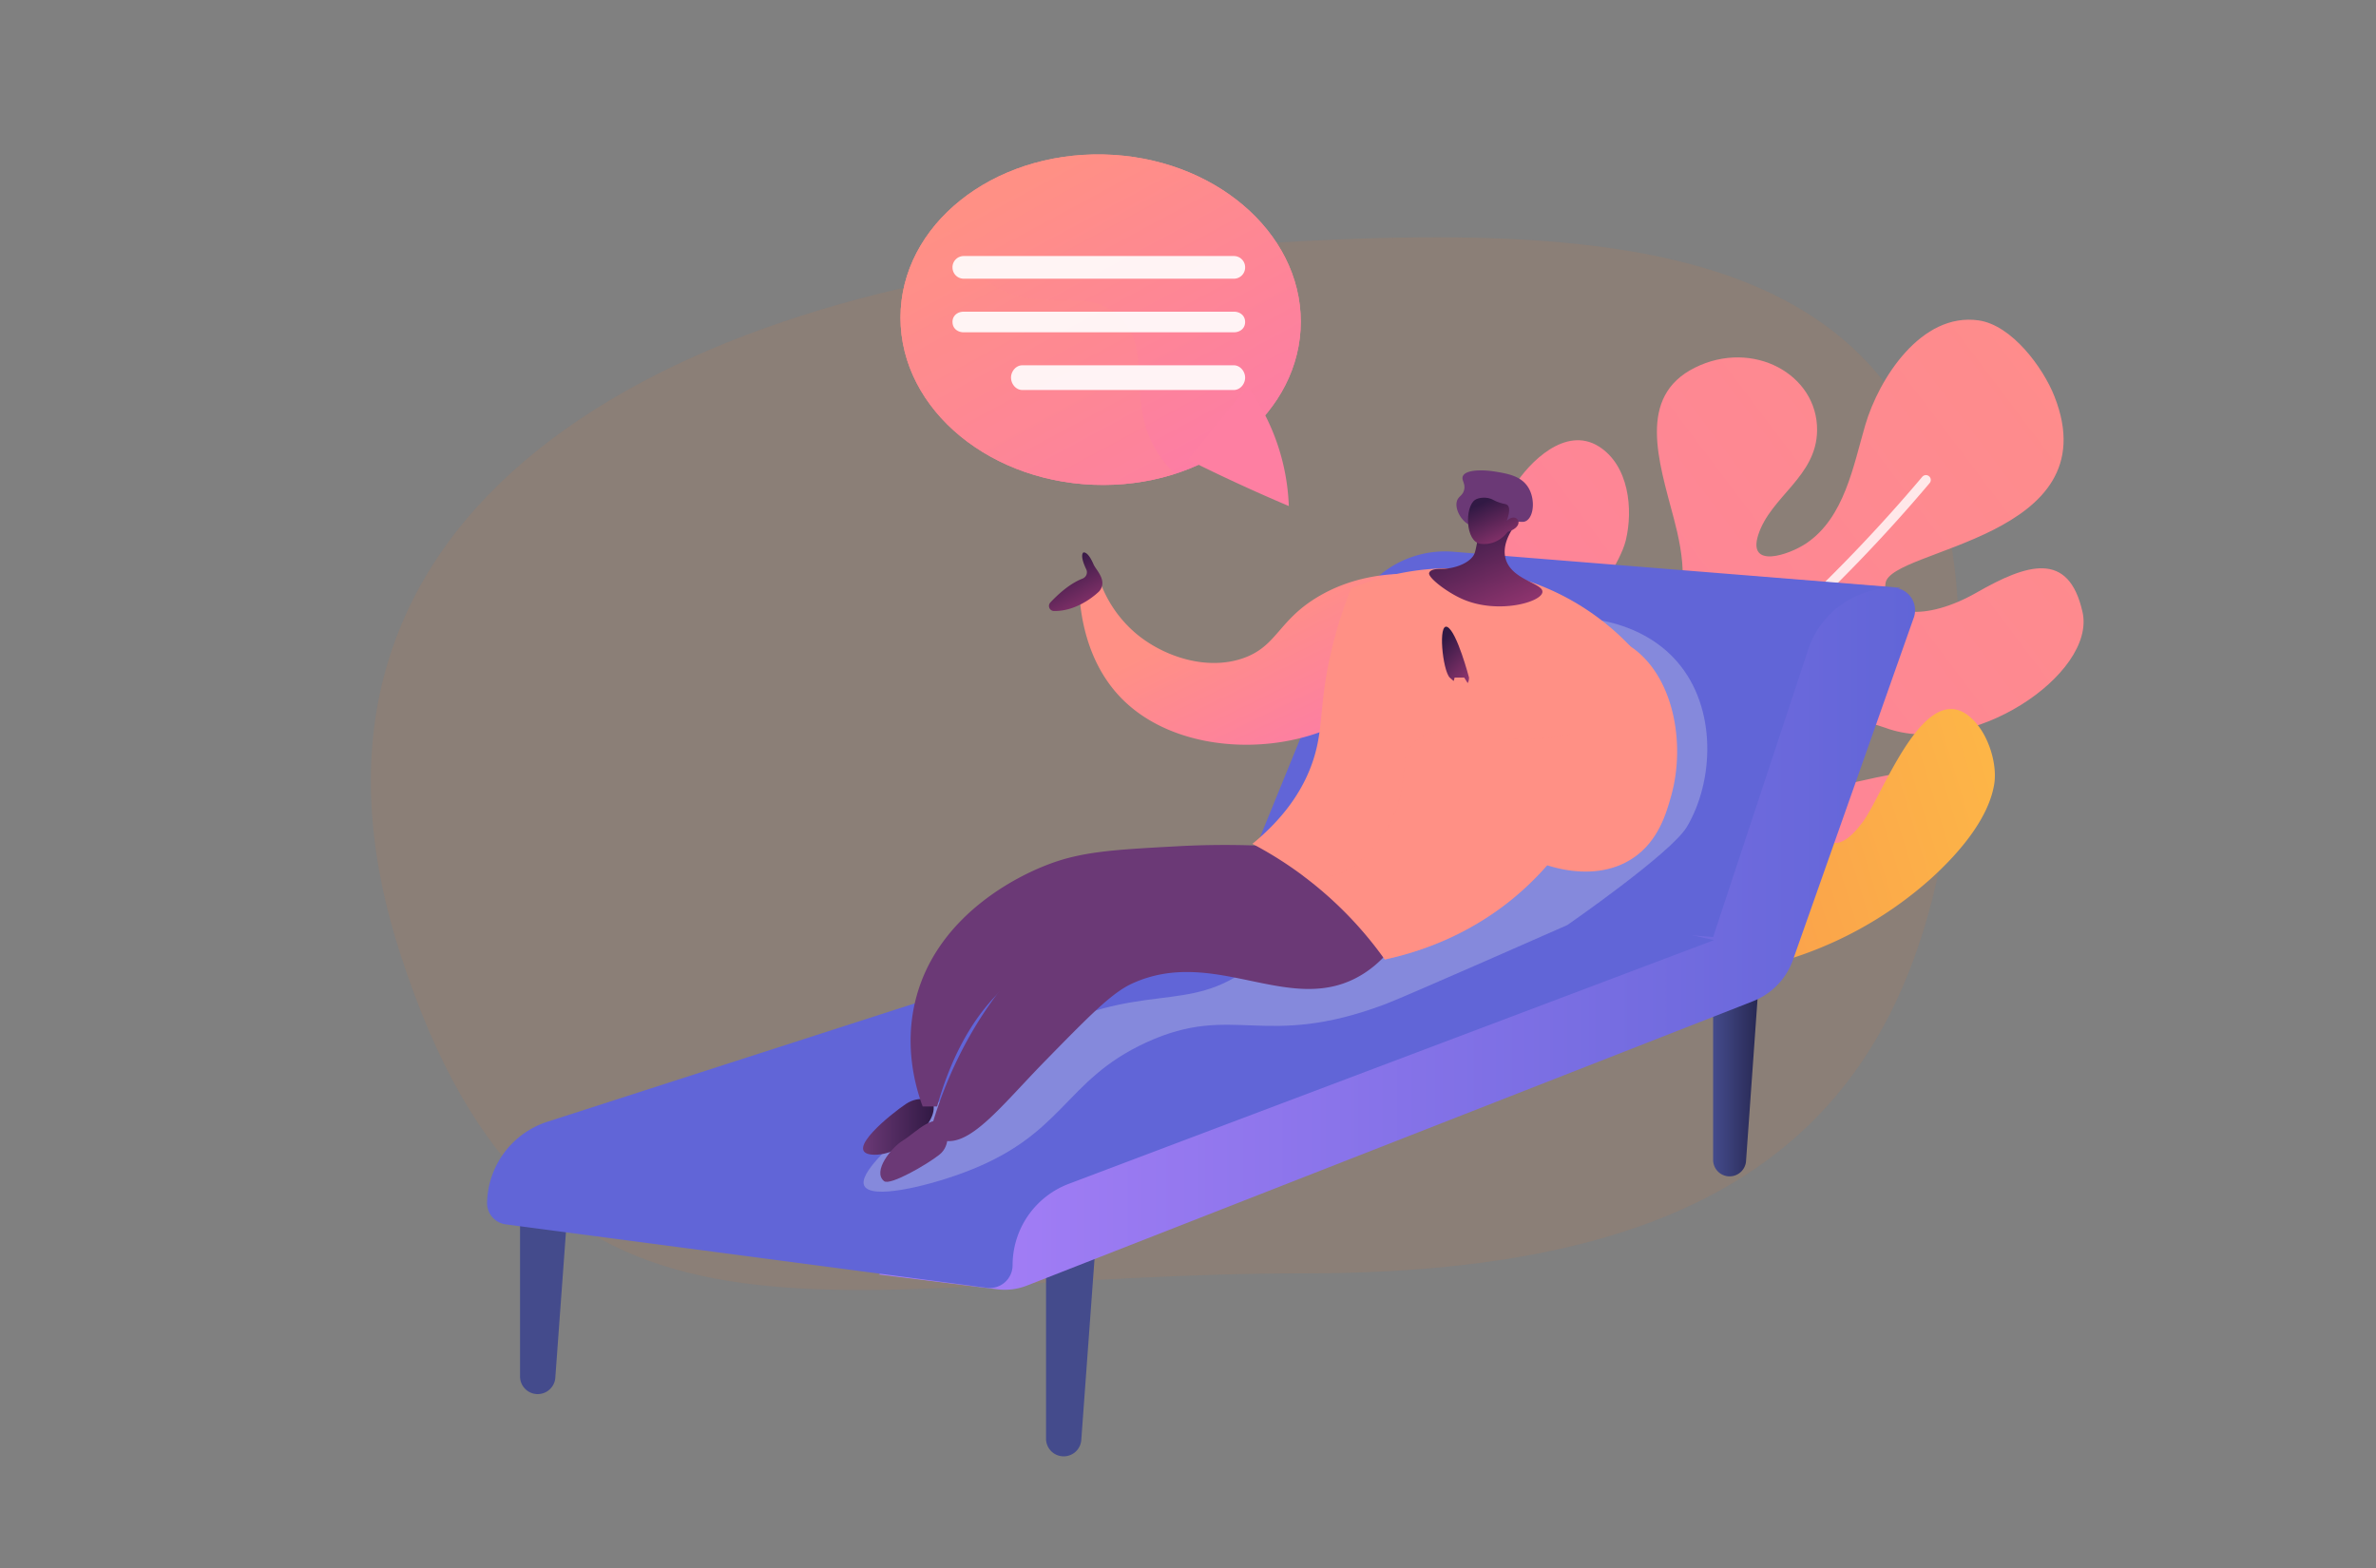 <svg width="1000" height="660" fill="none" xmlns="http://www.w3.org/2000/svg"><rect width="100%" height="100%" fill="#808080" stroke="none"/><path d="M824.61 273.14c0 183.87-76.8 262.86-276.11 262.86-199.32 0-319.4 53.3-380.1-134.73C107.7 213.24 281 122.5 476.5 106.5c195.5-16 348.11-17.23 348.11 166.64Z" fill="#CD7B49" fill-opacity=".15"/><path d="M643.98 351.8c-18.13-44.03-33.92-103.92-6.78-147.06 6.46-10.27 21.66-25.54 35.61-16.88 12.75 7.93 14.65 26.49 11.43 39.64-2.37 9.65-12.85 22.1-13.03 31.53-.27 13.8 19.65 9.82 26.44 5.65 15.18-9.3 10.66-31.92 6.82-46.47-6.39-24.15-15.54-51.3 8.85-63.45 24.39-12.16 51.7 2.8 51.45 26.4-.19 19.47-19.55 27.78-24.77 43.98-4.63 14.4 12.86 8.5 20.25 3.54 16.02-10.84 19.74-32.48 24.78-49.72 5.71-19.5 23.53-47.6 47.76-44.1 13.94 2.02 27.1 19.82 31.9 32.04 23.52 59.8-68.86 63.92-71.11 78.51-2.25 14.59 17.13 16.14 38.35 4 21.21-12.12 38.73-17.8 44.56 8.23 5.84 26.04-47.22 61.87-82.95 48.72-35.74-13.15-43.66 27-24.52 25.08 13.83-1.39 45.17-13.54 56.41-1.17 18.74 20.61-29.68 47.75-44.78 47.35-21.16-.56-36.86-20.15-57.3-24.45-5.93-1.24-20.2-3.56-24.21 2.78-5.6 8.86 9.8 15.9 16.02 18.14 14 5.08 50.23 2.49 39.23 27.14-13.58 30.44-64.52 21.5-110.41-49.42Z" fill="url(#a)"/><path d="M644.74 343.55a2.05 2.05 0 0 0 2.75.78c.84-.48 85.58-47.26 164.65-140.99a2.04 2.04 0 1 0-3.12-2.63c-78.57 93.15-162.64 139.57-163.48 140.03a2.05 2.05 0 0 0-1.06 2c.02.27.1.52.23.76l.03.05Z" fill="#fff" style="mix-blend-mode:soft-light" opacity=".8"/><path d="M667.98 310.3c9.45 3.43 8.66 22.6 8.64 30.38-.01 4.52-.36 10.88 3.71 13.98 4.28 3.25 8.62.38 10.33-4.04 3.07-7.91-.44-17.74-1.35-25.82-.98-8.68-.55-17.4 4.53-24.85 4.04-5.93 11.97-11.29 19.26-11.35 20.15-.18 15.3 19.05 10.15 31.2-2.5 5.9-5.82 17.79 2.66 20.54 9.03 2.92 15.95-7.94 17.61-15.15 2.19-9.43 1.88-19.16 3.01-28.72 1.03-8.61 3.87-18.48 14.1-18.96 7.88-.39 15.76 5.54 19.05 12.54 7.64 16.18-13.6 31.49-16.48 46.65-1 5.36 1.22 14.95 6.7 17.53 5.56 2.63 10.97-4.22 13.9-7.99 8.72-11.15 27.72-66.4 48.34-41.34 5.19 6.3 8.48 17.2 7.17 25.22-2.48 15.15-15.95 30.11-27 40.03a162.02 162.02 0 0 1-62 34.36c-49.61 14.25-77.81-2.67-77.81-2.67-9.69-8.74-19.12-21.22-23.11-33.73-4.7-14.7-3.94-35.94 4.48-49.34 2.72-4.34 8.26-10.58 14.11-8.46Z" fill="url(#b)"/><path d="m741.13 400.46-6.29 88.59a6.95 6.95 0 0 1-6.89 6.1 6.94 6.94 0 0 1-6.94-6.95v-77.7l20.12-10.04Z" fill="url(#c)"/><path d="m461.8 514.29-6.74 92.18a7.45 7.45 0 0 1-7.37 6.53 7.43 7.43 0 0 1-7.44-7.45v-80.53l21.55-10.73Z" fill="url(#d)"/><path d="m240.42 488.1-6.73 92.17a7.45 7.45 0 0 1-7.38 6.53 7.43 7.43 0 0 1-7.44-7.44v-80.53l21.55-10.73Z" fill="url(#e)"/><path d="m805.45 260-50.82 144a29.16 29.16 0 0 1-16.85 17.44l-305.62 119.7a25.28 25.28 0 0 1-12.37 1.55l-49.96-6.23L695.2 322.37l38.91-80.04 63.17 5.06a9.47 9.47 0 0 1 8.65 8.34 9.5 9.5 0 0 1-.47 4.28Z" fill="url(#f)"/><path d="m230.36 472.17 291.67-94 93.34-6.92 105.97 24.48-271.5 102.56a36.6 36.6 0 0 0-23.66 34.27 9.6 9.6 0 0 1-10.83 9.5l-202.47-26.7a9.06 9.06 0 0 1-7.88-9.23 36.64 36.64 0 0 1 25.36-33.96Z" fill="url(#g)"/><path d="m799.5 247.36.31.25a37.78 37.78 0 0 0-38.8 25.85l-40 120.96-201.25-16.12 48.73-119.5a42.91 42.91 0 0 1 42.4-26.62l188.6 15.18Z" fill="url(#h)"/><path d="M645.54 261.46c19.14-4.1 45.09-.57 60.38 17.12 17.07 19.76 15.26 50.69 4.02 69.5-6.6 11.04-50.31 41.3-50.31 41.3s-68.19 30.12-76.47 33.24c-51.56 19.44-63.71-.78-100.63 16.12-35.47 16.24-34.16 39.44-78.49 55.4-15.08 5.44-37.28 10.68-40.25 5.04-2.64-5.03 10.8-17.06 22.14-27.21 12.53-11.21 25.57-22.88 48.3-35.26 45.8-24.94 65.75-8.9 92.58-30.21 12.41-9.86 10.03-14.43 30.18-48.35 31.38-52.83 52.9-89.04 88.55-96.7Z" fill="#D8DEE8" style="mix-blend-mode:multiply" opacity=".3"/><path d="M392.37 463.7s-5.06-3.05-11.14 1.01c-6.08 4.06-26.34 20.28-14.18 21.3 12.15 1 29.39-14.2 25.32-22.32Z" fill="url(#i)"/><path d="M398.44 474.85s2.03 7.1-3.04 11.15c-5.07 4.06-20.8 13.18-23.3 11.17-5.06-4.05 3.04-14.2 8.1-17.24 5.07-3.04 14.2-13.2 18.24-5.08Z" fill="url(#j)"/><path d="M540.28 351.13c-1.62.57-3.46 1.9-5.06 5.07a363.64 363.64 0 0 0-39.52 0c-27.33 1.48-41 2.23-55.71 8.12-5.84 2.33-45.17 18.07-54.7 56.78-4.85 19.65.1 36.63 3.03 44.62h6.08c10.3-36.5 27.92-51.3 38.5-57.8 15.79-9.7 36.06-11.33 75.98-14.2 44.18-3.17 59.52-.1 62.8-8.11 4.82-11.75-19.94-38.44-31.4-34.48Z" fill="url(#k)"/><path d="M589.92 392.7c-2.86 4.94-7.88 12.01-16.21 17.24-30.04 18.9-61.93-12.12-97.25 4.06-8.51 3.9-17.83 13.41-36.47 32.45-18.54 18.93-31.88 36.82-43.57 33.46a12.13 12.13 0 0 1-5.06-3.04c5.26-19.12 16.67-48.76 42.55-75.04 9.4-9.55 23.54-23.61 46.6-32.45 34.97-13.4 66.74-5.73 79.02-2.03l30.39 25.35Z" fill="url(#l)"/><path d="M587.9 241.6c-8.25.42-20.34 2.17-32.42 9.14-17.62 10.15-17.77 21.33-32.42 26.36-15.23 5.23-33.06-.66-44.58-10.14a51.57 51.57 0 0 1-15.2-21.3l-9.11 2.03c.34 9.4 2.51 30.93 18.23 46.65 30.86 30.83 97.21 22.45 114.48-11.16 7.47-14.52 4.35-31.03 1.01-41.57Z" fill="url(#m)"/><path d="M462.62 248.9s-8.36 8.5-19.05 8.28a2.12 2.12 0 0 1-1.5-3.58c2.97-3.18 8.1-7.98 13.6-10.08a2.86 2.86 0 0 0 1.5-3.9c-1.17-2.45-2.38-5.72-1.28-7.02 0 0 1.8-1 4.36 4.95 1.02 2.39 6.1 6.92 2.37 11.36Z" fill="url(#n)"/><path d="M686.16 272.03a105.63 105.63 0 0 0-53.7-30.42c-30.83-6.78-55.42 2.48-63.81 6.08a183.22 183.22 0 0 0-8.1 25.36c-5.64 23.29-3.15 33.13-8.11 47.66-3.1 9.08-9.66 21.65-25.33 34.48a158.99 158.99 0 0 1 55.72 48.68c13.3-2.86 31.68-8.88 49.64-22.3 49.67-37.18 53.25-99.14 53.69-109.54Z" fill="url(#o)"/><path d="M618.28 285.21s-5.06-19.26-9.11-21.29c-4.06-2.03-2.03 18.25 1 21.3 3.05 3.04 8.11 5.07 8.11 0Z" fill="url(#p)"/><path style="mix-blend-mode:multiply" opacity=".3" d="M564.6 367.36c9.52-3.73 15.42-12.89 18.23-17.24 12.3-19.1 4.16-31.14 13.16-38.54 11.5-9.45 27.88 2.19 55.71-1.01a87.99 87.99 0 0 0 30.45-9.47c-5.48 23.98-18.49 57.1-49.7 80.47-17.95 13.43-36.33 19.44-49.63 22.3a158.8 158.8 0 0 0-34.55-35.33c5.81 1.08 11.37.76 16.32-1.18Z" fill="url(#q)"/><path d="M660.83 289.27c-3.1-8.98-1.84-17.62 3.04-21.3 7.59-5.72 20.7 3.01 22.29 4.06 18.06 12 23.46 40.58 17.22 62.88-2.03 7.26-5.35 19.16-16.2 26.36-17.38 11.54-42.6 3.44-56.74-8.11-18.28-14.95-25.31-41.63-18.23-67.95h4.05c5.72 9.34 28.6 45.74 39.5 41.58 2.3-.87 8.45-5.2 5.07-37.52Z" fill="url(#r)"/><path d="M622.97 213.44a77 77 0 0 1-1.37 15.3c-.66 3.42-.93 4.46-1.72 5.48-2.48 3.29-8.09 5.08-12.52 5.2-1.6.04-5.07-.08-5.82 1.6l-.05.14c-.61 1.84 7.37 8.13 14.25 11.1 14.65 6.31 33.01 1.28 33.43-3.05.37-3.77-13.08-5.02-15.52-14.12-1.23-4.58.85-9.11 2.63-12.03-2.32-4.38-10.98-5.23-13.31-9.62Z" fill="url(#s)"/><path d="M613.22 210.81c.66-1.99 2.35-2.13 2.97-4.53.71-2.8-1.2-4.14-.53-5.8 1.19-2.97 8.87-2.76 13.59-1.98 5.24.86 11.03 1.82 14.01 6.77 2.9 4.8 2.33 11.95-.78 13.91-1.7 1.07-3.1-.07-5.83.7-3.49 1-5.68 4.16-7.01 6.8a23.17 23.17 0 0 0-1.1-3.87c-1.06-2.81-1.47-4.26-2.44-4.61-1.9-.7-3.32 3-6.13 3-3.7.02-8.07-6.43-6.75-10.39Z" fill="url(#t)"/><path d="M634.54 223.89s-3.99 5.88-11.32 5.03c-6.56-.75-6.79-15.57-2.43-18.5 1.45-.97 4.3-1.27 6.53-.51 1.33.44 1.76 1.02 3.95 1.71 2.02.64 2.6.44 3.2.99.74.69 1.22 2.3-.29 6.56 1.32-1.2 2.86-1.62 3.9-1.07.35.22.64.53.83.9.84 1.73-.8 3.8-4.37 4.89Z" fill="url(#u)"/><path d="M547.47 135.4c0 37.84-36.84 68.6-82.97 68.72-46.9.12-85.5-31.4-85.5-70.4 0-38.99 38.6-69.74 85.5-68.7 46.13 1.04 82.97 32.53 82.97 70.38Z" fill="url(#v)"/><path d="M547.47 135.4c0 37.84-36.84 68.6-82.97 68.72-46.9.12-85.5-31.4-85.5-70.4 0-38.99 38.6-69.74 85.5-68.7 46.13 1.04 82.97 32.53 82.97 70.38Z" fill="url(#w)"/><path d="M500.04 193.45A745.66 745.66 0 0 0 542.43 213a91.2 91.2 0 0 0-17.4-50.37l-25 30.82Z" fill="#FE7FA2"/><path style="mix-blend-mode:multiply" opacity=".2" d="M484.87 186.42c-10.1-20.5.11-39.6-13.56-52.96-13.95-13.64-32.19-1.28-51.95-12.55-7.68-4.38-16.24-12.7-22.62-29.71-11.12 11.67-17.74 26.42-17.74 42.53 0 39 38.6 70.5 85.5 70.39 10.2 0 20.35-1.57 30.07-4.67a45.59 45.59 0 0 1-9.7-13.03Z" fill="url(#x)"/><path opacity=".9" d="M400.89 112.54a4.7 4.7 0 0 0 4.73 4.77H519.3a4.72 4.72 0 0 0 4.74-4.77 4.72 4.72 0 0 0-4.74-4.77H405.62a4.73 4.73 0 0 0-4.74 4.77Zm0 22.99c0 2.7 2.12 4.34 4.73 4.34H519.3c2.62 0 4.74-1.65 4.74-4.34s-2.13-4.34-4.74-4.34H405.62c-2.62 0-4.74 1.66-4.74 4.34Zm24.63 23.43c0 2.7 2.12 5.2 4.73 5.2h89.05c2.62 0 4.74-2.51 4.74-5.2 0-2.7-2.13-5.2-4.74-5.2h-89.05c-2.62 0-4.74 2.52-4.74 5.2Z" fill="#fff"/><defs><linearGradient id="a" x1="959.57" y1="105.14" x2="202.12" y2="676.89" gradientUnits="userSpaceOnUse"><stop stop-color="#FF9085"/><stop offset="1" stop-color="#FB6FBB"/></linearGradient><linearGradient id="b" x1="918.51" y1="288.84" x2="444.46" y2="434.4" gradientUnits="userSpaceOnUse"><stop stop-color="#FFC444"/><stop offset="1" stop-color="#F36F56"/></linearGradient><linearGradient id="c" x1="721.01" y1="447.81" x2="741.13" y2="447.81" gradientUnits="userSpaceOnUse"><stop stop-color="#444B8C"/><stop offset="1" stop-color="#26264F"/></linearGradient><linearGradient id="d" x1="113310" y1="266632" x2="114932" y2="266632" gradientUnits="userSpaceOnUse"><stop stop-color="#444B8C"/><stop offset="1" stop-color="#26264F"/></linearGradient><linearGradient id="e" x1="96414.8" y1="257571" x2="98036.9" y2="257571" gradientUnits="userSpaceOnUse"><stop stop-color="#444B8C"/><stop offset="1" stop-color="#26264F"/></linearGradient><linearGradient id="f" x1="369.82" y1="392.61" x2="806" y2="392.61" gradientUnits="userSpaceOnUse"><stop stop-color="#AA80F9"/><stop offset="1" stop-color="#6165D7"/></linearGradient><linearGradient id="g" x1="1122280" y1="397279" x2="190380" y2="397279" gradientUnits="userSpaceOnUse"><stop stop-color="#AA80F9"/><stop offset="1" stop-color="#6165D7"/></linearGradient><linearGradient id="h" x1="684710" y1="295923" x2="410549" y2="295923" gradientUnits="userSpaceOnUse"><stop stop-color="#AA80F9"/><stop offset="1" stop-color="#6165D7"/></linearGradient><linearGradient id="i" x1="392.98" y1="474.33" x2="363.23" y2="474.33" gradientUnits="userSpaceOnUse"><stop stop-color="#311944"/><stop offset="1" stop-color="#6B3976"/></linearGradient><linearGradient id="j" x1="-29351.8" y1="62624.2" x2="-26543.4" y2="62624.2" gradientUnits="userSpaceOnUse"><stop stop-color="#311944"/><stop offset="1" stop-color="#6B3976"/></linearGradient><linearGradient id="k" x1="-312475" y1="247949" x2="-187543" y2="247949" gradientUnits="userSpaceOnUse"><stop stop-color="#311944"/><stop offset="1" stop-color="#6B3976"/></linearGradient><linearGradient id="l" x1="-276703" y1="283781" x2="-272612" y2="245655" gradientUnits="userSpaceOnUse"><stop stop-color="#311944"/><stop offset="1" stop-color="#6B3976"/></linearGradient><linearGradient id="m" x1="522.45" y1="255.62" x2="574.54" y2="363.07" gradientUnits="userSpaceOnUse"><stop stop-color="#FF9085"/><stop offset="1" stop-color="#FB6FBB"/></linearGradient><linearGradient id="n" x1="452.74" y1="232.53" x2="467" y2="258.44" gradientUnits="userSpaceOnUse"><stop stop-color="#311944"/><stop offset="1" stop-color="#A03976"/></linearGradient><linearGradient id="o" x1="-260244" y1="254391" x2="-290820" y2="315372" gradientUnits="userSpaceOnUse"><stop stop-color="#FF9085"/><stop offset="1" stop-color="#FB6FBB"/></linearGradient><linearGradient id="p" x1="612.59" y1="263.78" x2="629.34" y2="279.26" gradientUnits="userSpaceOnUse"><stop stop-color="#311944"/><stop offset="1" stop-color="#A03976"/></linearGradient><linearGradient id="q" x1="-218323" y1="159157" x2="-233879" y2="201001" gradientUnits="userSpaceOnUse"><stop stop-color="#FF9085"/><stop offset="1" stop-color="#FB6FBB"/></linearGradient><linearGradient id="r" x1="-170183" y1="186849" x2="-204102" y2="184238" gradientUnits="userSpaceOnUse"><stop stop-color="#FF9085"/><stop offset="1" stop-color="#FB6FBB"/></linearGradient><linearGradient id="s" x1="625.32" y1="213.44" x2="646.42" y2="261.41" gradientUnits="userSpaceOnUse"><stop stop-color="#311944"/><stop offset="1" stop-color="#A03976"/></linearGradient><linearGradient id="t" x1="200992" y1="56274.6" x2="199564" y2="51391.1" gradientUnits="userSpaceOnUse"><stop stop-color="#311944"/><stop offset="1" stop-color="#6B3976"/></linearGradient><linearGradient id="u" x1="628.49" y1="209.48" x2="638.66" y2="231.54" gradientUnits="userSpaceOnUse"><stop stop-color="#311944"/><stop offset="1" stop-color="#A03976"/></linearGradient><linearGradient id="v" x1="432.1" y1="76.86" x2="547.12" y2="290.19" gradientUnits="userSpaceOnUse"><stop stop-color="#FF9085"/><stop offset="1" stop-color="#FB6FBB"/></linearGradient><linearGradient id="w" x1="432.1" y1="76.86" x2="547.12" y2="290.19" gradientUnits="userSpaceOnUse"><stop stop-color="#FF9085"/><stop offset="1" stop-color="#FB6FBB"/></linearGradient><linearGradient id="x" x1="-354709" y1="-95577.1" x2="-406173" y2="10120.6" gradientUnits="userSpaceOnUse"><stop stop-color="#FF9085"/><stop offset="1" stop-color="#FB6FBB"/></linearGradient></defs></svg>
